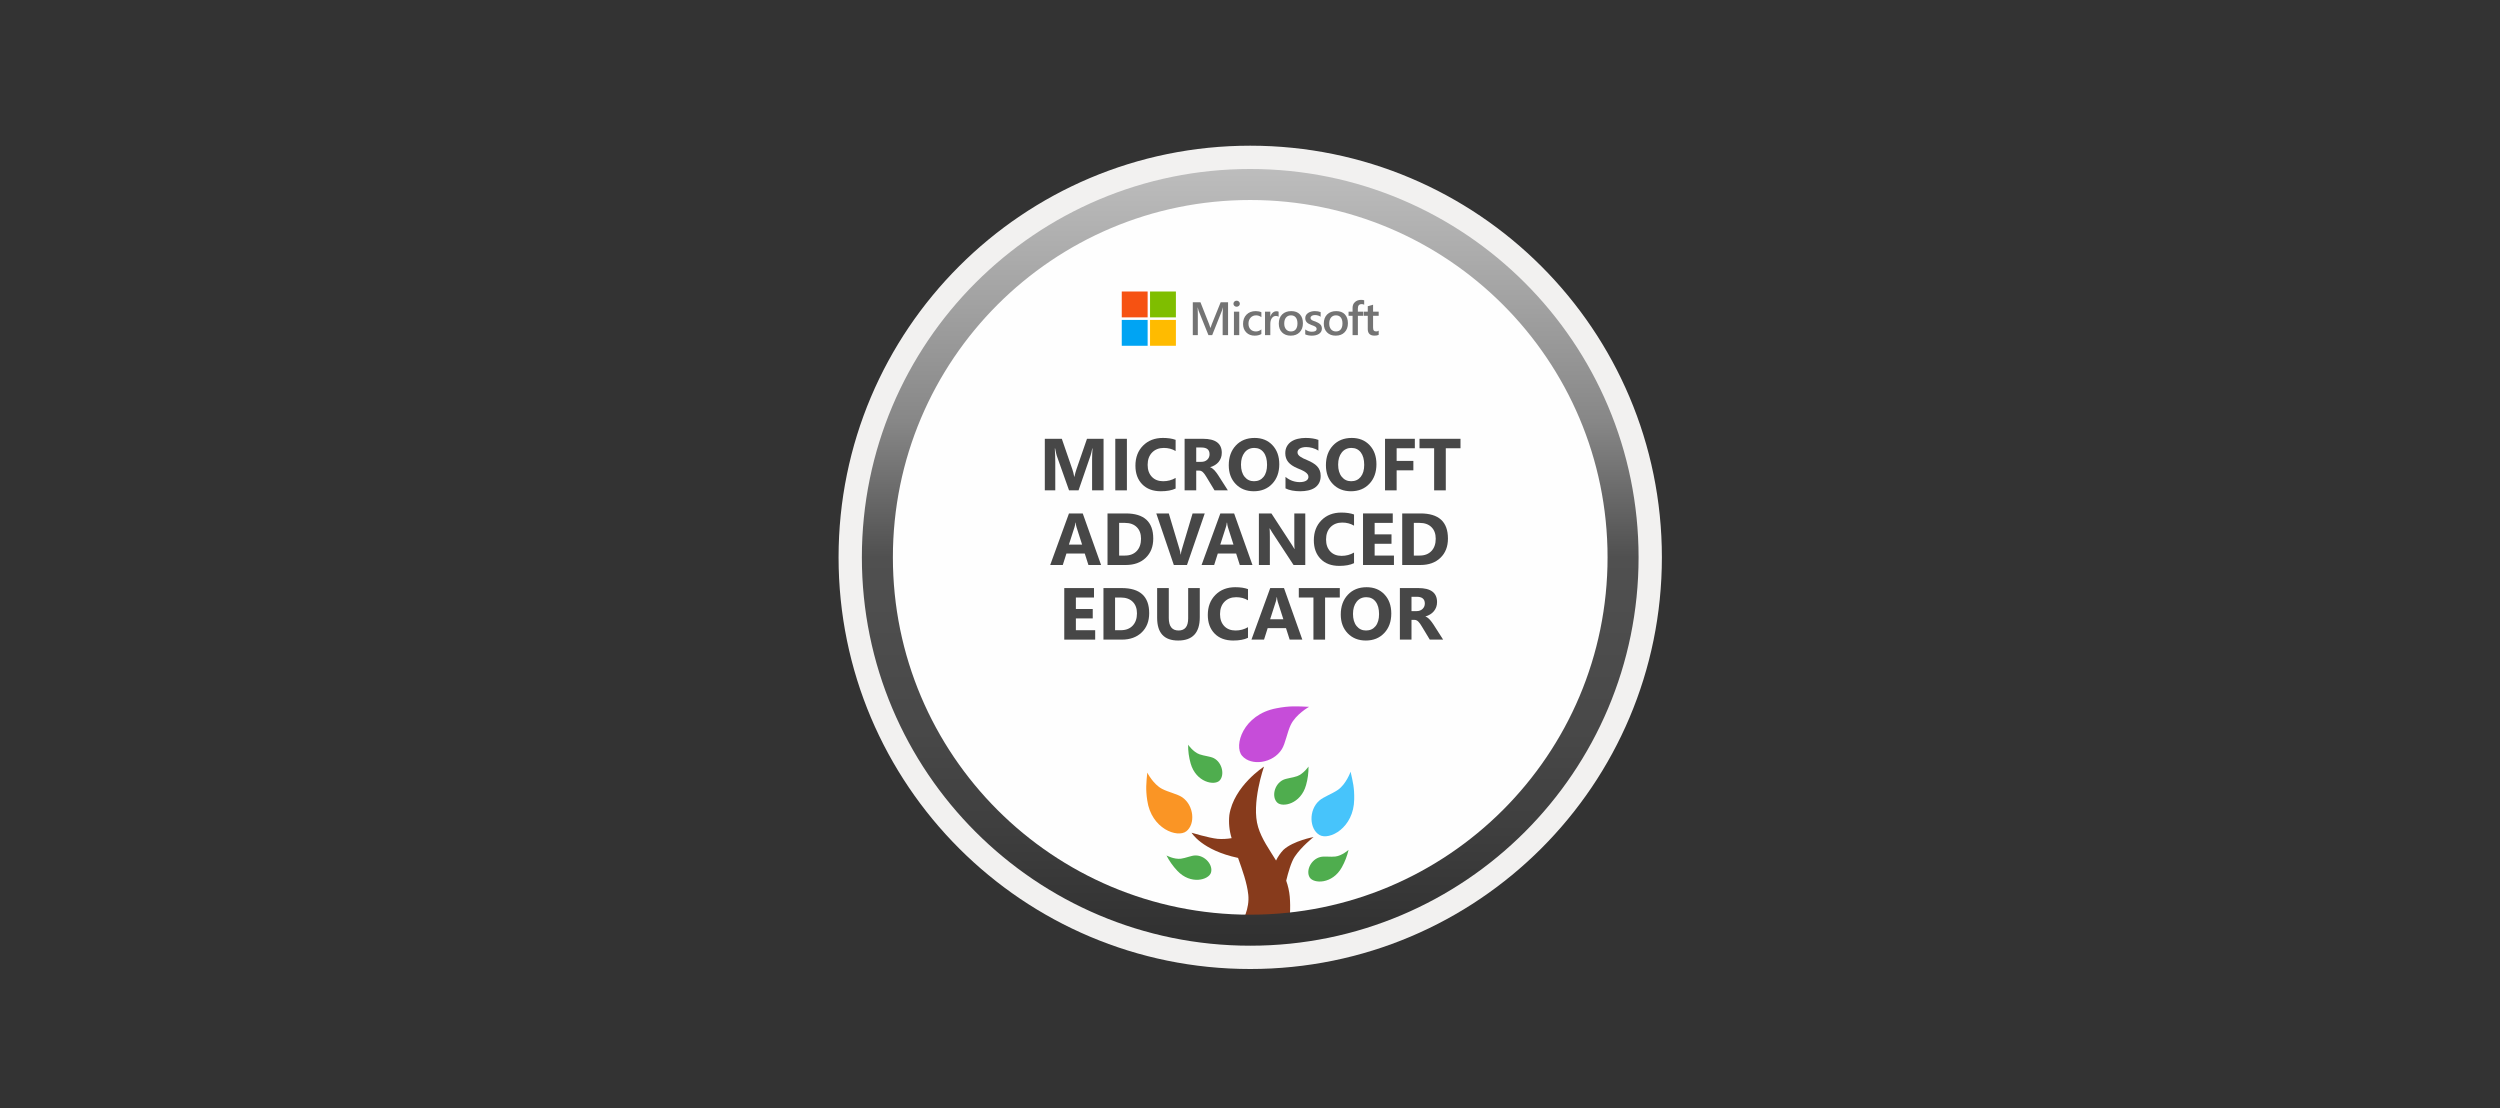 <svg width="600" height="266" viewBox="0 0 600 266" fill="none" xmlns="http://www.w3.org/2000/svg">
<rect x="0" y="0" width="600" height="266" fill="#333333" stroke="none"/>
<path d="M300.054 226.929C248.605 226.929 206.888 185.232 206.888 133.763C206.888 82.294 248.605 40.598 300.054 40.598C351.503 40.598 393.219 82.314 393.219 133.763C393.219 185.212 351.503 226.929 300.054 226.929Z" fill="#FEFEFE"/>
<path fill-rule="evenodd" clip-rule="evenodd" d="M391.408 133.764C391.408 184.217 350.507 225.118 300.054 225.118C249.6 225.118 208.699 184.217 208.699 133.764C208.699 83.31 249.6 42.409 300.054 42.409C350.507 42.409 391.408 83.31 391.408 133.764ZM300.054 34.966C354.627 34.966 398.852 79.19 398.852 133.764C398.852 188.337 354.607 232.561 300.054 232.561C245.48 232.561 201.256 188.317 201.256 133.764C201.256 79.19 245.48 34.966 300.054 34.966Z" fill="#F2F1F0"/>
<path d="M264.855 117.686H262.102V110.282C262.102 109.482 262.137 108.599 262.206 107.633H262.137C261.993 108.392 261.863 108.938 261.748 109.272L258.849 117.686H256.571L253.619 109.358C253.539 109.134 253.409 108.559 253.231 107.633H253.153C253.228 108.852 253.266 109.922 253.266 110.843V117.686H250.754V105.311H254.836L257.365 112.646C257.566 113.233 257.713 113.823 257.805 114.415H257.856C258.012 113.731 258.176 113.135 258.348 112.629L260.877 105.311H264.855V117.686Z" fill="#474747"/>
<path d="M270.456 117.686H267.668V105.311H270.456V117.686Z" fill="#474747"/>
<path d="M282.149 117.246C281.245 117.683 280.066 117.901 278.61 117.901C276.712 117.901 275.219 117.343 274.132 116.227C273.044 115.111 272.501 113.624 272.501 111.766C272.501 109.787 273.111 108.182 274.33 106.951C275.555 105.72 277.143 105.104 279.094 105.104C280.302 105.104 281.32 105.256 282.149 105.561V108.245C281.32 107.75 280.377 107.503 279.318 107.503C278.156 107.503 277.218 107.868 276.505 108.599C275.791 109.33 275.435 110.319 275.435 111.567C275.435 112.764 275.771 113.719 276.444 114.433C277.117 115.14 278.024 115.494 279.163 115.494C280.25 115.494 281.245 115.229 282.149 114.7V117.246Z" fill="#474747"/>
<path d="M294.687 117.686H291.486L289.561 114.501C289.417 114.26 289.279 114.044 289.147 113.854C289.015 113.664 288.879 113.503 288.741 113.371C288.609 113.233 288.468 113.129 288.319 113.06C288.175 112.986 288.016 112.948 287.844 112.948H287.093V117.686H284.306V105.311H288.724C291.727 105.311 293.229 106.433 293.229 108.677C293.229 109.108 293.163 109.508 293.03 109.876C292.898 110.239 292.711 110.566 292.469 110.86C292.228 111.153 291.934 111.406 291.589 111.619C291.25 111.832 290.87 111.999 290.45 112.12V112.154C290.634 112.212 290.812 112.307 290.985 112.439C291.158 112.566 291.325 112.715 291.486 112.888C291.647 113.06 291.799 113.247 291.943 113.449C292.092 113.644 292.228 113.837 292.349 114.027L294.687 117.686ZM287.093 107.399V110.843H288.301C288.9 110.843 289.38 110.67 289.742 110.325C290.111 109.974 290.295 109.54 290.295 109.022C290.295 107.94 289.648 107.399 288.353 107.399H287.093Z" fill="#474747"/>
<path d="M300.909 117.901C299.137 117.901 297.693 117.326 296.577 116.176C295.461 115.019 294.903 113.515 294.903 111.662C294.903 109.706 295.47 108.124 296.603 106.916C297.736 105.708 299.238 105.104 301.107 105.104C302.874 105.104 304.3 105.682 305.388 106.839C306.481 107.995 307.027 109.519 307.027 111.412C307.027 113.357 306.461 114.924 305.327 116.115C304.2 117.306 302.727 117.901 300.909 117.901ZM301.03 107.503C300.052 107.503 299.275 107.871 298.7 108.608C298.125 109.338 297.837 110.307 297.837 111.516C297.837 112.741 298.125 113.71 298.7 114.424C299.275 115.137 300.029 115.494 300.961 115.494C301.921 115.494 302.684 115.149 303.248 114.458C303.811 113.762 304.093 112.798 304.093 111.567C304.093 110.285 303.82 109.286 303.273 108.573C302.727 107.86 301.979 107.503 301.03 107.503Z" fill="#474747"/>
<path d="M308.52 117.211V114.45C309.021 114.87 309.564 115.186 310.151 115.399C310.738 115.606 311.331 115.71 311.929 115.71C312.28 115.71 312.585 115.678 312.844 115.615C313.108 115.551 313.327 115.465 313.499 115.356C313.678 115.241 313.81 115.108 313.896 114.959C313.983 114.803 314.026 114.637 314.026 114.458C314.026 114.217 313.957 114.001 313.819 113.811C313.681 113.621 313.491 113.446 313.249 113.285C313.013 113.124 312.731 112.968 312.404 112.819C312.076 112.669 311.722 112.517 311.342 112.361C310.376 111.959 309.654 111.467 309.176 110.886C308.704 110.305 308.468 109.603 308.468 108.78C308.468 108.136 308.598 107.584 308.857 107.123C309.116 106.657 309.466 106.275 309.909 105.976C310.358 105.676 310.876 105.458 311.463 105.32C312.05 105.176 312.671 105.104 313.327 105.104C313.971 105.104 314.541 105.144 315.035 105.225C315.536 105.299 315.996 105.417 316.416 105.578V108.159C316.209 108.015 315.982 107.888 315.734 107.779C315.493 107.67 315.242 107.581 314.984 107.512C314.725 107.437 314.466 107.382 314.207 107.348C313.954 107.313 313.712 107.296 313.482 107.296C313.166 107.296 312.878 107.328 312.619 107.391C312.36 107.448 312.142 107.532 311.963 107.641C311.785 107.75 311.647 107.883 311.549 108.038C311.451 108.188 311.402 108.357 311.402 108.547C311.402 108.754 311.457 108.941 311.566 109.108C311.676 109.269 311.831 109.425 312.032 109.574C312.234 109.718 312.478 109.862 312.766 110.005C313.054 110.144 313.379 110.287 313.741 110.437C314.236 110.644 314.679 110.865 315.07 111.101C315.467 111.332 315.806 111.593 316.088 111.887C316.37 112.18 316.586 112.517 316.735 112.896C316.885 113.27 316.96 113.708 316.96 114.208C316.96 114.898 316.828 115.479 316.563 115.951C316.304 116.417 315.95 116.797 315.501 117.09C315.053 117.378 314.529 117.585 313.931 117.712C313.338 117.838 312.711 117.901 312.05 117.901C311.371 117.901 310.724 117.844 310.108 117.729C309.498 117.614 308.969 117.441 308.52 117.211Z" fill="#474747"/>
<path d="M324.226 117.901C322.454 117.901 321.01 117.326 319.894 116.176C318.778 115.019 318.22 113.515 318.22 111.662C318.22 109.706 318.786 108.124 319.92 106.916C321.053 105.708 322.555 105.104 324.424 105.104C326.19 105.104 327.617 105.682 328.705 106.839C329.798 107.995 330.344 109.519 330.344 111.412C330.344 113.357 329.778 114.924 328.644 116.115C327.517 117.306 326.044 117.901 324.226 117.901ZM324.347 107.503C323.369 107.503 322.592 107.871 322.017 108.608C321.441 109.338 321.154 110.307 321.154 111.516C321.154 112.741 321.441 113.71 322.017 114.424C322.592 115.137 323.346 115.494 324.278 115.494C325.238 115.494 326.001 115.149 326.564 114.458C327.128 113.762 327.41 112.798 327.41 111.567C327.41 110.285 327.137 109.286 326.59 108.573C326.044 107.86 325.296 107.503 324.347 107.503Z" fill="#474747"/>
<path d="M339.56 107.581H335.194V110.618H339.207V112.879H335.194V117.686H332.407V105.311H339.56V107.581Z" fill="#474747"/>
<path d="M350.52 107.581H346.99V117.686H344.194V107.581H340.682V105.311H350.52V107.581Z" fill="#474747"/>
<path d="M264.26 135.598H261.222L260.342 132.845H255.941L255.069 135.598H252.049L256.553 123.224H259.858L264.26 135.598ZM259.703 130.706L258.374 126.546C258.276 126.235 258.207 125.864 258.167 125.433H258.098C258.069 125.795 257.997 126.155 257.882 126.512L256.536 130.706H259.703Z" fill="#474747"/>
<path d="M265.804 135.598V123.224H270.188C274.583 123.224 276.781 125.234 276.781 129.256C276.781 131.183 276.18 132.722 274.977 133.872C273.781 135.023 272.184 135.598 270.188 135.598H265.804ZM268.591 125.493V133.337H269.972C271.18 133.337 272.127 132.975 272.811 132.25C273.502 131.525 273.847 130.539 273.847 129.29C273.847 128.111 273.505 127.185 272.82 126.512C272.141 125.833 271.186 125.493 269.955 125.493H268.591Z" fill="#474747"/>
<path d="M289.138 123.224L284.875 135.598H281.717L277.506 123.224H280.509L283.089 131.836C283.227 132.302 283.311 132.713 283.339 133.07H283.391C283.431 132.684 283.521 132.262 283.659 131.801L286.222 123.224H289.138Z" fill="#474747"/>
<path d="M300.59 135.598H297.552L296.672 132.845H292.271L291.399 135.598H288.379L292.884 123.224H296.189L300.59 135.598ZM296.033 130.706L294.704 126.546C294.607 126.235 294.537 125.864 294.497 125.433H294.428C294.4 125.795 294.328 126.155 294.212 126.512L292.866 130.706H296.033Z" fill="#474747"/>
<path d="M313.266 135.598H310.453L305.353 127.823C305.054 127.369 304.847 127.026 304.732 126.796H304.697C304.743 127.233 304.766 127.901 304.766 128.798V135.598H302.134V123.224H305.137L310.048 130.757C310.272 131.097 310.479 131.433 310.669 131.767H310.703C310.657 131.479 310.634 130.913 310.634 130.067V123.224H313.266V135.598Z" fill="#474747"/>
<path d="M324.968 135.158C324.065 135.595 322.885 135.814 321.43 135.814C319.531 135.814 318.038 135.256 316.951 134.14C315.864 133.024 315.32 131.537 315.32 129.679C315.32 127.7 315.93 126.094 317.15 124.863C318.375 123.632 319.963 123.017 321.913 123.017C323.121 123.017 324.139 123.169 324.968 123.474V126.158C324.139 125.663 323.196 125.415 322.137 125.415C320.975 125.415 320.038 125.781 319.324 126.512C318.611 127.242 318.254 128.232 318.254 129.48C318.254 130.677 318.591 131.632 319.264 132.345C319.937 133.053 320.843 133.407 321.982 133.407C323.07 133.407 324.065 133.142 324.968 132.613V135.158Z" fill="#474747"/>
<path d="M334.547 135.598H327.125V123.224H334.262V125.493H329.913V128.246H333.96V130.507H329.913V133.337H334.547V135.598Z" fill="#474747"/>
<path d="M336.531 135.598V123.224H340.915C345.311 123.224 347.508 125.234 347.508 129.256C347.508 131.183 346.907 132.722 345.705 133.872C344.508 135.023 342.912 135.598 340.915 135.598H336.531ZM339.319 125.493V133.337H340.7C341.908 133.337 342.854 132.975 343.539 132.25C344.229 131.525 344.574 130.539 344.574 129.29C344.574 128.111 344.232 127.185 343.547 126.512C342.869 125.833 341.913 125.493 340.682 125.493H339.319Z" fill="#474747"/>
<path d="M262.844 153.511H255.423V141.136H262.559V143.406H258.21V146.159H262.258V148.42H258.21V151.25H262.844V153.511Z" fill="#474747"/>
<path d="M264.829 153.511V141.136H269.213C273.608 141.136 275.806 143.147 275.806 147.168C275.806 149.096 275.205 150.634 274.002 151.785C272.806 152.936 271.209 153.511 269.213 153.511H264.829ZM267.616 143.406V151.25H268.997C270.205 151.25 271.152 150.888 271.836 150.163C272.527 149.438 272.872 148.451 272.872 147.203C272.872 146.023 272.529 145.097 271.845 144.424C271.166 143.745 270.211 143.406 268.98 143.406H267.616Z" fill="#474747"/>
<path d="M287.947 148.152C287.947 151.868 286.216 153.727 282.753 153.727C279.393 153.727 277.713 151.912 277.713 148.282V141.136H280.509V148.316C280.509 150.318 281.291 151.319 282.856 151.319C284.392 151.319 285.16 150.353 285.16 148.42V141.136H287.947V148.152Z" fill="#474747"/>
<path d="M299.52 153.071C298.616 153.508 297.437 153.727 295.981 153.727C294.083 153.727 292.59 153.169 291.503 152.053C290.416 150.936 289.872 149.449 289.872 147.591C289.872 145.612 290.482 144.007 291.701 142.776C292.927 141.545 294.515 140.929 296.465 140.929C297.673 140.929 298.691 141.082 299.52 141.387V144.07C298.691 143.575 297.748 143.328 296.689 143.328C295.527 143.328 294.589 143.694 293.876 144.424C293.163 145.155 292.806 146.144 292.806 147.393C292.806 148.589 293.142 149.544 293.816 150.258C294.489 150.965 295.395 151.319 296.534 151.319C297.621 151.319 298.616 151.054 299.52 150.525V153.071Z" fill="#474747"/>
<path d="M312.559 153.511H309.521L308.641 150.758H304.24L303.368 153.511H300.348L304.853 141.136H308.158L312.559 153.511ZM308.002 148.618L306.673 144.459C306.576 144.148 306.507 143.777 306.466 143.345H306.397C306.369 143.708 306.297 144.067 306.182 144.424L304.835 148.618H308.002Z" fill="#474747"/>
<path d="M321.551 143.406H318.021V153.511H315.225V143.406H311.713V141.136H321.551V143.406Z" fill="#474747"/>
<path d="M327.79 153.727C326.018 153.727 324.574 153.151 323.458 152.001C322.342 150.844 321.784 149.34 321.784 147.488C321.784 145.532 322.35 143.949 323.484 142.741C324.617 141.533 326.119 140.929 327.988 140.929C329.755 140.929 331.181 141.507 332.269 142.664C333.362 143.82 333.908 145.344 333.908 147.237C333.908 149.182 333.341 150.749 332.208 151.94C331.081 153.131 329.608 153.727 327.79 153.727ZM327.911 143.328C326.933 143.328 326.156 143.696 325.581 144.433C325.005 145.163 324.718 146.133 324.718 147.341C324.718 148.566 325.005 149.536 325.581 150.249C326.156 150.962 326.91 151.319 327.842 151.319C328.802 151.319 329.565 150.974 330.128 150.284C330.692 149.587 330.974 148.624 330.974 147.393C330.974 146.11 330.701 145.112 330.154 144.398C329.608 143.685 328.86 143.328 327.911 143.328Z" fill="#474747"/>
<path d="M346.352 153.511H343.15L341.226 150.327C341.082 150.085 340.944 149.869 340.812 149.68C340.679 149.49 340.544 149.328 340.406 149.196C340.274 149.058 340.133 148.955 339.983 148.886C339.84 148.811 339.681 148.773 339.509 148.773H338.758V153.511H335.971V141.136H340.389C343.392 141.136 344.893 142.258 344.893 144.502C344.893 144.933 344.827 145.333 344.695 145.701C344.563 146.064 344.376 146.392 344.134 146.685C343.893 146.979 343.599 147.231 343.254 147.444C342.915 147.657 342.535 147.824 342.115 147.945V147.979C342.299 148.037 342.477 148.132 342.65 148.264C342.822 148.391 342.989 148.54 343.15 148.713C343.311 148.886 343.464 149.073 343.608 149.274C343.757 149.47 343.893 149.662 344.013 149.852L346.352 153.511ZM338.758 143.225V146.668H339.966C340.564 146.668 341.045 146.495 341.407 146.15C341.775 145.799 341.959 145.365 341.959 144.847C341.959 143.765 341.312 143.225 340.018 143.225H338.758Z" fill="#474747"/>
<path d="M306.338 169.987C298.322 171.488 296.042 178.989 298.096 181.387C300.239 183.912 305.509 183.24 307.647 179.798C308.505 178.411 308.902 175.837 309.765 174.003C310.966 171.438 314.178 169.639 314.178 169.639C311.212 169.502 309.54 169.365 306.338 169.987Z" fill="#C64DD9"/>
<path d="M308.034 203.953C307.31 204.713 306.71 205.581 306.254 206.527C304.631 203.869 302.822 201.398 301.954 198.515C300.223 192.891 303.356 183.992 303.356 183.992C303.356 183.992 296.124 188.616 295.046 195.593C294.845 197.466 295.03 199.36 295.59 201.158C294.483 201.348 293.357 201.404 292.236 201.325C290.089 201.104 285.975 199.854 285.975 199.854C285.975 199.854 288.427 204.056 297.134 205.899C298.189 208.87 299.287 211.896 299.586 214.725C299.924 217.98 298.409 221.098 296.87 223.383H309.049C309.605 220.683 309.77 217.918 309.539 215.171C309.416 213.874 309.131 212.597 308.691 211.371C309.157 209.41 309.882 206.89 310.726 205.615C312.309 203.212 315.261 200.888 315.261 200.888C315.261 200.888 310.412 201.781 308.034 203.953Z" fill="#873B1C"/>
<path d="M275.336 192.085C276.316 198.949 282.597 201.155 284.71 199.513C286.936 197.792 286.564 193.291 283.73 191.344C282.582 190.56 280.41 190.128 278.885 189.324C276.753 188.206 275.346 185.426 275.346 185.426C275.11 187.927 274.929 189.339 275.336 192.085Z" fill="#FA9525"/>
<path d="M325.008 191.815C324.935 198.748 318.988 201.748 316.673 200.395C314.246 198.973 314.031 194.463 316.6 192.168C317.634 191.241 319.728 190.53 321.14 189.535C323.101 188.152 324.141 185.21 324.141 185.21C324.695 187.662 325.058 189.04 325.008 191.815Z" fill="#47C4FB"/>
<path d="M282.558 208.99C285.775 212.422 290.104 211.167 290.634 209.431C291.188 207.612 289.226 205.274 286.897 205.308C285.956 205.308 284.588 205.935 283.431 206.087C281.818 206.303 279.955 205.313 279.955 205.313C280.642 206.657 281.518 207.896 282.558 208.99Z" fill="#4FAD4E"/>
<path d="M322.042 208.153C319.762 212.252 315.261 212.119 314.32 210.575C313.339 208.947 314.658 206.197 316.928 205.672C317.84 205.451 319.316 205.706 320.473 205.569C322.091 205.383 323.655 203.966 323.655 203.966C323.318 205.431 322.775 206.84 322.042 208.153Z" fill="#4FAD4E"/>
<path d="M313.447 188.442C312.187 192.958 307.779 193.875 306.505 192.59C305.166 191.232 305.813 188.251 307.897 187.197C308.735 186.775 310.226 186.677 311.329 186.275C312.854 185.716 314.045 183.975 314.045 183.975C314.062 185.485 313.86 186.99 313.447 188.442Z" fill="#4FAD4E"/>
<path d="M285.744 183.197C287.004 187.712 291.412 188.629 292.687 187.345C293.962 186.06 293.374 183.005 291.295 181.951C290.456 181.525 288.966 181.427 287.862 181.025C286.338 180.466 285.146 178.725 285.146 178.725C285.129 180.237 285.331 181.743 285.744 183.197Z" fill="#4FAD4E"/>
<path d="M294.735 80.427H293.437V75.326C293.437 74.908 293.463 74.397 293.514 73.793H293.493C293.412 74.137 293.341 74.384 293.278 74.535L290.926 80.427H290.024L287.666 74.579C287.6 74.406 287.53 74.144 287.457 73.793H287.435C287.464 74.108 287.479 74.623 287.479 75.337V80.427H286.27V72.545H288.111L290.183 77.794C290.341 78.197 290.444 78.498 290.491 78.696H290.519C290.654 78.282 290.764 77.974 290.848 77.772L292.959 72.545H294.735V80.427Z" fill="#737373"/>
<path d="M296.787 73.617C296.578 73.617 296.398 73.549 296.248 73.413C296.102 73.278 296.028 73.105 296.028 72.897C296.028 72.688 296.102 72.514 296.248 72.374C296.398 72.235 296.578 72.165 296.787 72.165C297.003 72.165 297.186 72.235 297.337 72.374C297.487 72.514 297.562 72.688 297.562 72.897C297.562 73.094 297.487 73.265 297.337 73.408C297.186 73.547 297.003 73.617 296.787 73.617ZM297.419 80.427H296.144V74.799H297.419V80.427Z" fill="#737373"/>
<path d="M302.725 80.169C302.275 80.429 301.741 80.559 301.126 80.559C300.29 80.559 299.616 80.299 299.103 79.779C298.59 79.254 298.333 78.577 298.333 77.745C298.333 76.818 298.608 76.074 299.158 75.513C299.711 74.949 300.45 74.666 301.373 74.666C301.886 74.666 302.339 74.756 302.731 74.936V76.123C302.339 75.83 301.921 75.683 301.477 75.683C300.939 75.683 300.497 75.867 300.153 76.233C299.808 76.596 299.636 77.072 299.636 77.662C299.636 78.245 299.797 78.705 300.12 79.042C300.446 79.379 300.882 79.548 301.428 79.548C301.886 79.548 302.319 79.385 302.725 79.058V80.169Z" fill="#737373"/>
<path d="M306.866 76.013C306.712 75.892 306.491 75.832 306.201 75.832C305.824 75.832 305.508 76.002 305.256 76.343C305.003 76.684 304.876 77.148 304.876 77.734V80.427H303.601V74.799H304.876V75.958H304.898C305.023 75.563 305.213 75.255 305.47 75.035C305.73 74.811 306.02 74.7 306.339 74.7C306.569 74.7 306.745 74.734 306.866 74.804V76.013Z" fill="#737373"/>
<path d="M309.77 80.559C308.902 80.559 308.207 80.297 307.687 79.773C307.17 79.245 306.912 78.547 306.912 77.679C306.912 76.733 307.181 75.995 307.72 75.464C308.262 74.932 308.992 74.666 309.908 74.666C310.787 74.666 311.472 74.925 311.963 75.442C312.455 75.958 312.7 76.675 312.7 77.591C312.7 78.489 312.434 79.209 311.903 79.751C311.375 80.29 310.664 80.559 309.77 80.559ZM309.831 75.683C309.332 75.683 308.938 75.858 308.649 76.206C308.359 76.554 308.215 77.034 308.215 77.646C308.215 78.236 308.361 78.701 308.654 79.042C308.948 79.379 309.34 79.548 309.831 79.548C310.333 79.548 310.718 79.381 310.985 79.047C311.256 78.714 311.392 78.24 311.392 77.624C311.392 77.004 311.256 76.526 310.985 76.189C310.718 75.852 310.333 75.683 309.831 75.683Z" fill="#737373"/>
<path d="M313.257 80.251V79.069C313.733 79.432 314.259 79.614 314.835 79.614C315.604 79.614 315.989 79.386 315.989 78.932C315.989 78.804 315.956 78.696 315.89 78.608C315.824 78.516 315.734 78.436 315.621 78.366C315.511 78.296 315.379 78.234 315.225 78.179C315.075 78.124 314.906 78.062 314.719 77.992C314.488 77.9 314.28 77.803 314.093 77.701C313.909 77.598 313.756 77.483 313.631 77.354C313.51 77.223 313.418 77.074 313.356 76.909C313.294 76.744 313.263 76.552 313.263 76.332C313.263 76.061 313.327 75.823 313.455 75.618C313.583 75.409 313.756 75.234 313.972 75.095C314.188 74.952 314.433 74.846 314.708 74.776C314.983 74.703 315.267 74.666 315.56 74.666C316.081 74.666 316.546 74.745 316.957 74.903V76.019C316.561 75.748 316.106 75.612 315.593 75.612C315.432 75.612 315.285 75.628 315.154 75.661C315.025 75.695 314.915 75.74 314.824 75.799C314.732 75.858 314.661 75.929 314.609 76.013C314.558 76.094 314.532 76.184 314.532 76.283C314.532 76.403 314.558 76.506 314.609 76.591C314.661 76.675 314.736 76.75 314.835 76.816C314.937 76.878 315.058 76.937 315.197 76.992C315.34 77.043 315.503 77.1 315.687 77.162C315.929 77.261 316.145 77.362 316.335 77.465C316.53 77.567 316.694 77.684 316.83 77.816C316.966 77.945 317.07 78.095 317.143 78.267C317.217 78.436 317.253 78.637 317.253 78.872C317.253 79.157 317.187 79.407 317.055 79.619C316.923 79.832 316.748 80.008 316.528 80.147C316.308 80.286 316.053 80.389 315.764 80.455C315.478 80.524 315.175 80.559 314.857 80.559C314.241 80.559 313.708 80.457 313.257 80.251Z" fill="#737373"/>
<path d="M320.57 80.559C319.701 80.559 319.007 80.297 318.486 79.773C317.97 79.245 317.711 78.547 317.711 77.679C317.711 76.733 317.981 75.995 318.519 75.464C319.062 74.932 319.791 74.666 320.707 74.666C321.587 74.666 322.272 74.925 322.763 75.442C323.254 75.958 323.5 76.675 323.5 77.591C323.5 78.489 323.234 79.209 322.702 79.751C322.175 80.29 321.464 80.559 320.57 80.559ZM320.63 75.683C320.132 75.683 319.738 75.858 319.448 76.206C319.159 76.554 319.014 77.034 319.014 77.646C319.014 78.236 319.161 78.701 319.454 79.042C319.747 79.379 320.139 79.548 320.63 79.548C321.132 79.548 321.517 79.381 321.785 79.047C322.056 78.714 322.191 78.24 322.191 77.624C322.191 77.004 322.056 76.526 321.785 76.189C321.517 75.852 321.132 75.683 320.63 75.683Z" fill="#737373"/>
<path d="M327.404 73.133C327.232 73.034 327.036 72.985 326.816 72.985C326.197 72.985 325.887 73.335 325.887 74.034V74.799H327.195V75.799H325.892V80.427H324.617V75.799H323.655V74.799H324.617V73.886C324.617 73.292 324.811 72.825 325.2 72.484C325.588 72.14 326.074 71.968 326.656 71.968C326.972 71.968 327.221 72.002 327.404 72.072V73.133Z" fill="#737373"/>
<path d="M330.885 80.367C330.636 80.491 330.308 80.554 329.901 80.554C328.809 80.554 328.263 80.03 328.263 78.982V75.799H327.323V74.799H328.263V73.496L329.539 73.133V74.799H330.885V75.799H329.539V78.613C329.539 78.947 329.599 79.185 329.72 79.328C329.841 79.471 330.043 79.542 330.325 79.542C330.541 79.542 330.728 79.48 330.885 79.356V80.367Z" fill="#737373"/>
<path d="M282.217 69.961H276.009V76.169H282.217V69.961Z" fill="#7FBE00"/>
<path d="M275.431 69.961H269.223V76.169H275.431V69.961Z" fill="#F65212"/>
<path d="M282.217 76.779H276.009V82.987H282.217V76.779Z" fill="#FFBB00"/>
<path d="M275.431 76.779H269.223V82.987H275.431V76.779Z" fill="#00A4F3"/>
<path fill-rule="evenodd" clip-rule="evenodd" d="M385.815 133.763C385.815 181.132 347.423 219.525 300.054 219.525C252.685 219.525 214.292 181.132 214.292 133.763C214.292 86.394 252.685 48.002 300.054 48.002C347.423 48.002 385.815 86.394 385.815 133.763ZM300.054 40.558C351.523 40.558 393.259 82.294 393.259 133.763C393.259 185.232 351.523 226.969 300.054 226.969C248.585 226.969 206.848 185.232 206.848 133.763C206.848 82.294 248.565 40.558 300.054 40.558Z" fill="url(#paint0_linear_810_8575)"/>
<defs>
<linearGradient id="paint0_linear_810_8575" x1="300.054" y1="40.558" x2="300.054" y2="226.969" gradientUnits="userSpaceOnUse">
<stop stop-color="#BDBDBD"/>
<stop offset="0.172" stop-color="#A2A2A2"/>
<stop offset="0.325" stop-color="#878787"/>
<stop offset="0.5" stop-color="#505050"/>
<stop offset="0.724" stop-color="#484848"/>
<stop offset="0.833" stop-color="#404040"/>
<stop offset="1" stop-color="#303030"/>
</linearGradient>
</defs>
</svg>
